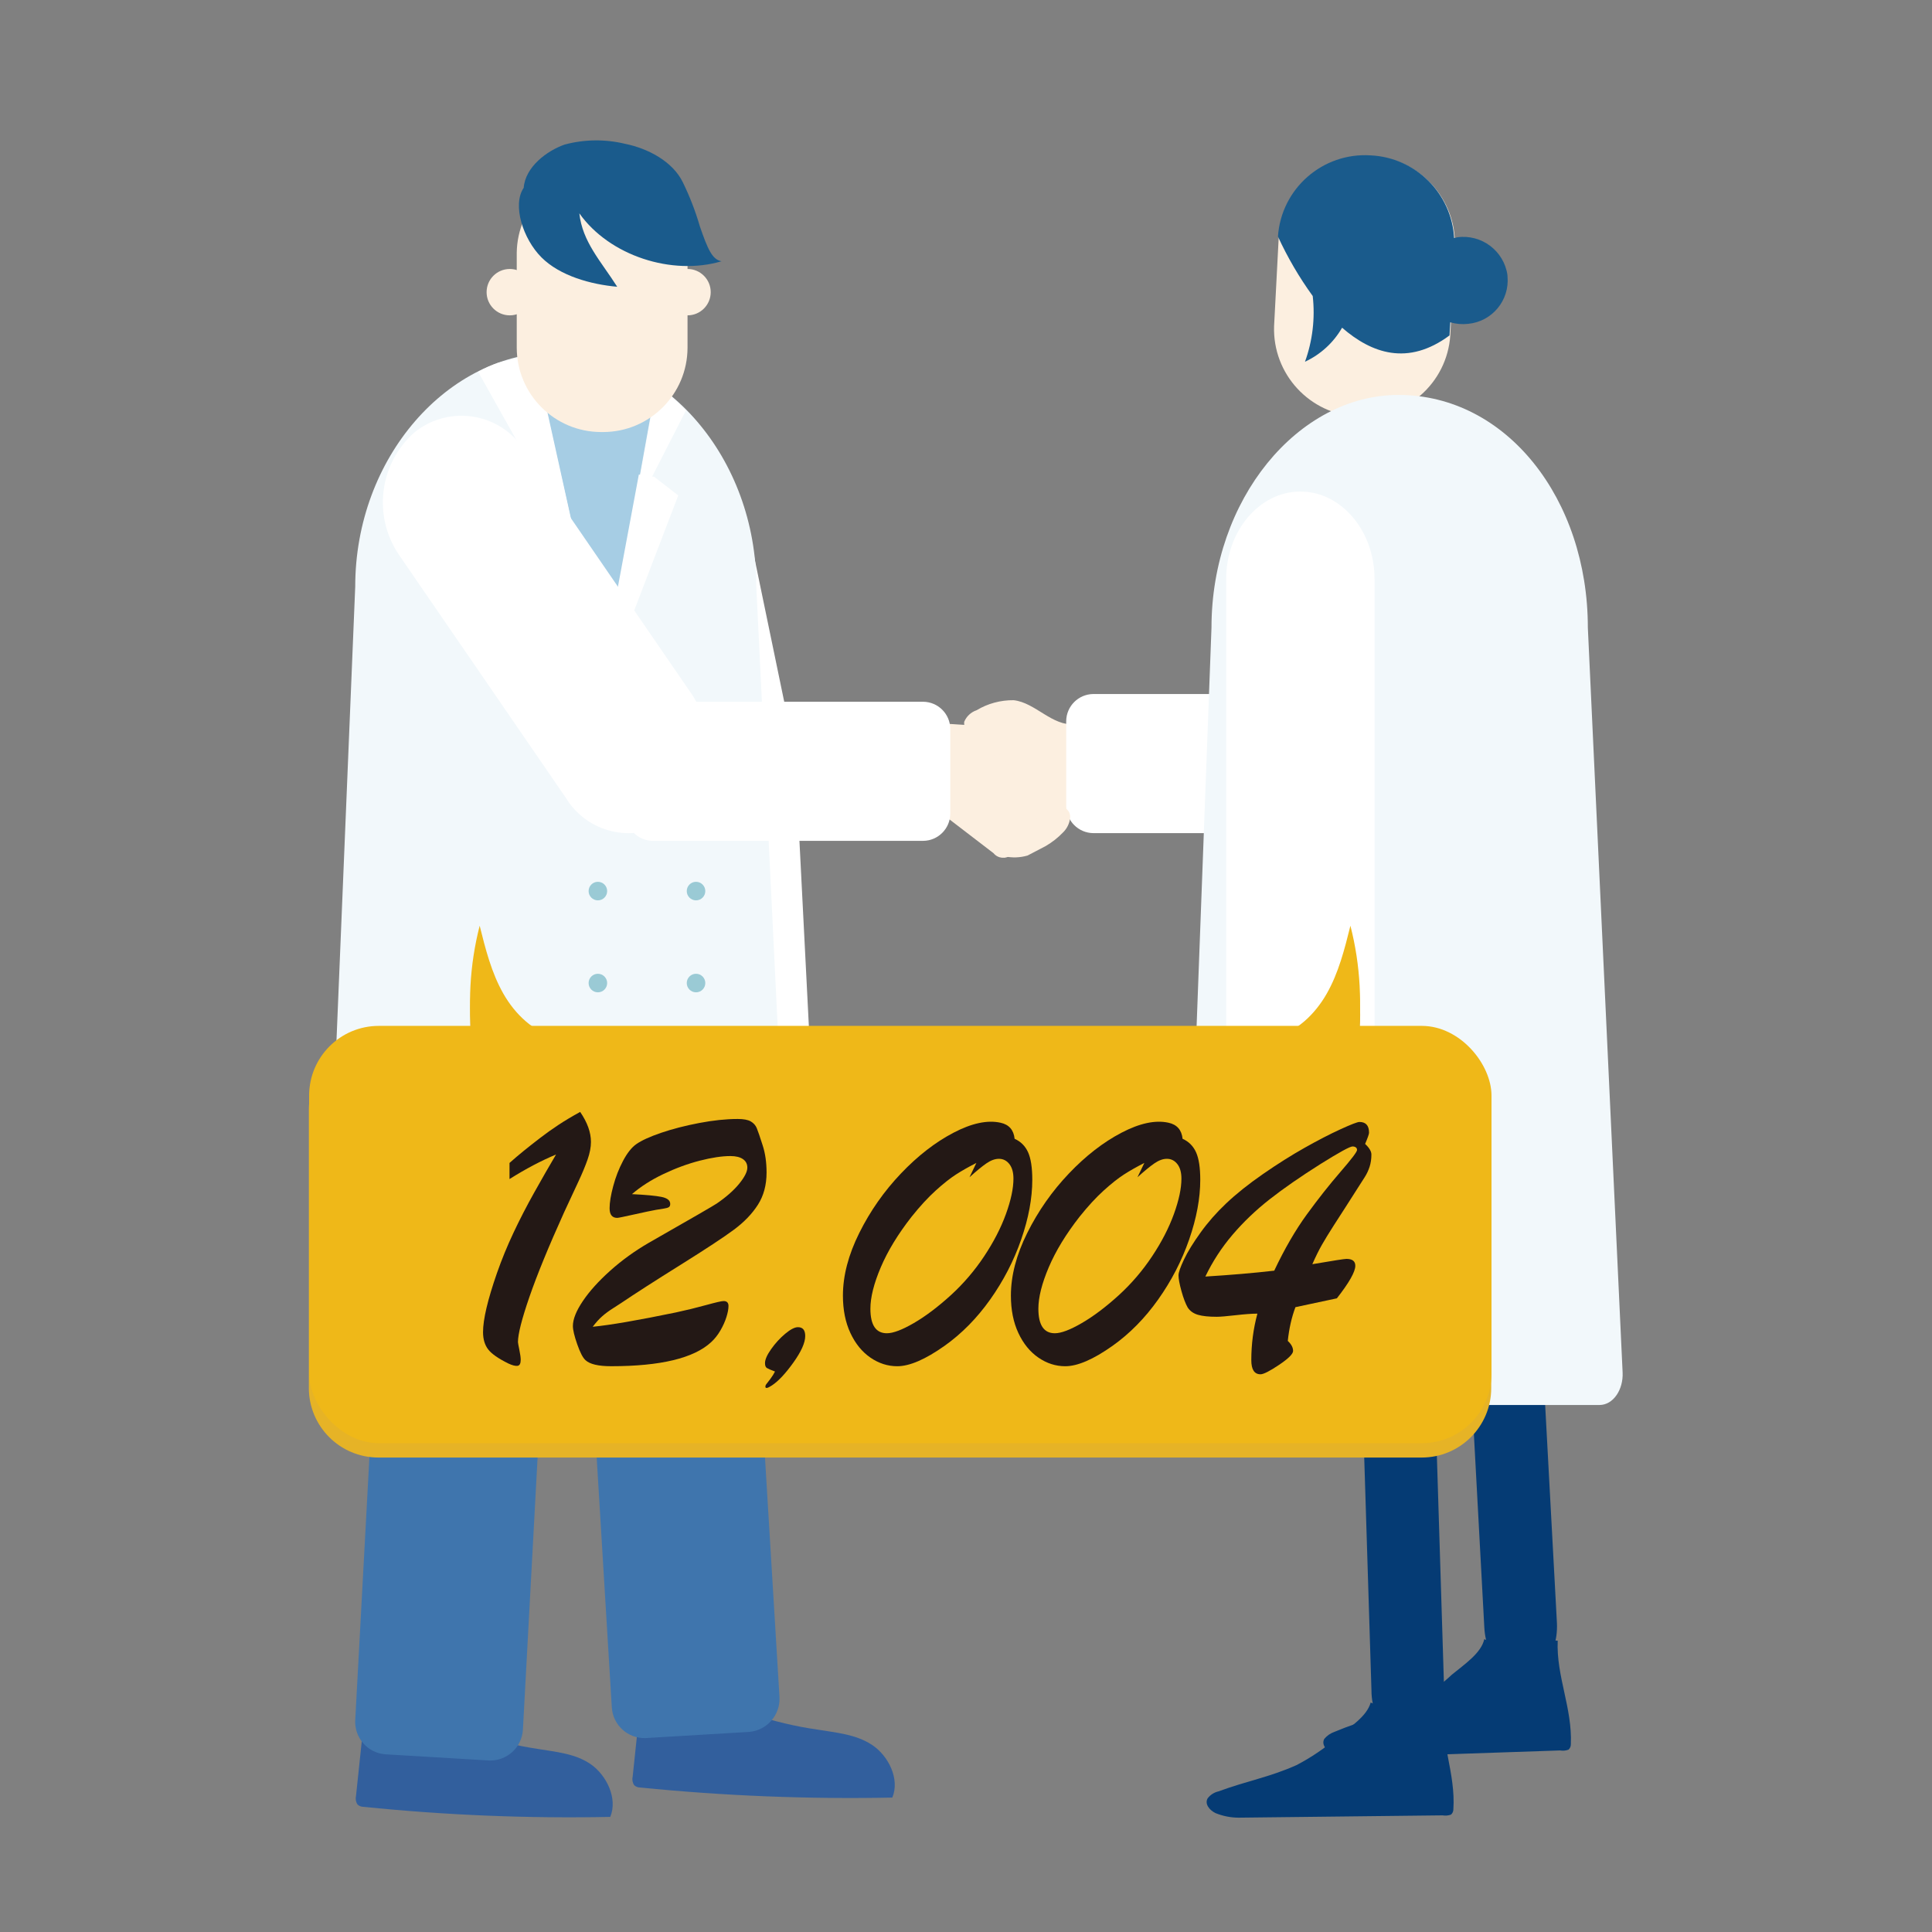 <?xml version="1.0" encoding="UTF-8"?>
<svg id="JPN" xmlns="http://www.w3.org/2000/svg" width="250" height="250" viewBox="0 0 250 250">
  <rect x="0" y="0" width="250" height="250" fill="#808080" stroke="none"/>
  <defs>
    <style>
      .cls-1 {
        fill: #053b74;
      }

      .cls-2 {
        fill: #a6cde4;
      }

      .cls-3 {
        fill: #325f9d;
      }

      .cls-4 {
        fill: #fff;
      }

      .cls-5 {
        fill: #efb818;
      }

      .cls-6 {
        fill: #e6b326;
      }

      .cls-7 {
        fill: #3f75ad;
      }

      .cls-8 {
        fill: #231815;
      }

      .cls-9 {
        fill: #9acad5;
      }

      .cls-10 {
        fill: #fcefe0;
      }

      .cls-11 {
        fill: #1a5b8c;
      }

      .cls-12 {
        fill: #f2f8fb;
      }

      .cls-13 {
        fill: #eff2f4;
      }
    </style>
  </defs>
  <path class="cls-1" d="M199.866,214.306l-5.8.3c-1,.1-1.9-1.8-2-4.1l-3.3-61.1c-.1-2.3.6-4.3,1.6-4.3l5.8-.3c1-.1,1.9,1.8,2,4.1l3.3,61.1c.1,2.3-.6,4.2-1.6,4.3Z"/>
  <path class="cls-1" d="M192.066,212.106c-.4,1.8-2.5,3.2-4.2,4.6-1.557,1.464-3.306,2.709-5.2,3.7-3.6,1.7-6.2,2.1-10,3.7-.506.178-.955.489-1.3.9-.4.7.2,1.5,1.1,1.9.97.312,1.981.48,3,.5l26.4-.9c.369.066.749.032,1.1-.1.198-.178.307-.434.3-.7.2-4.7-1.9-8.8-1.7-13.4-2.3-.3-4.2,1.3-6.4,1.1"/>
  <path class="cls-1" d="M185.166,222.706l-5.8.2c-1,0-1.9-1.8-1.9-4.2l-1.9-61.1c-.1-2.3.7-4.2,1.7-4.3l5.8-.2c1,0,1.9,1.8,1.9,4.2l1.9,61.2c0,2.3-.7,4.2-1.7,4.2Z"/>
  <path class="cls-1" d="M177.366,220.306c-.5,1.8-2.6,3.1-4.3,4.5-1.62,1.402-3.399,2.611-5.3,3.6-3.6,1.6-6.3,2-10.1,3.4-.558.126-1.054.445-1.4.9-.4.7.2,1.5,1,1.9.952.391,1.971.595,3,.6l26.4-.3c.369.066.749.032,1.1-.1.198-.178.307-.434.3-.7.3-4.6-1.7-8.8-1.4-13.5-2.2-.3-4.2,1.2-6.4.9"/>
  <path class="cls-10" d="M103.466,137.506c2.2.1,3.1,2.7,3.6,4.8.4,1.9.9,4,.3,5.9s-2.2,3.3-3.8,4.6c-.438.393-.947.698-1.5.9-1.4.2-2.4-1.3-3-2.5-.271-.453-.41-.972-.4-1.5.2-1,1.3-1.5,1.5-2.5.079-.86-.171-1.717-.7-2.4-1.495-2.83-1.302-6.255.5-8.9l3.5,1.6Z"/>
  <path class="cls-4" d="M88.666,98.506l10.7-.5c1.924-.086,3.566,1.378,3.7,3.3l1.8,35.4c.086,1.924-1.378,3.566-3.3,3.7l-10.7.5c-1.924.086-3.566-1.378-3.7-3.3l-1.8-35.4c-.086-1.924,1.378-3.566,3.3-3.7Z"/>
  <path class="cls-4" d="M96.066,108.106h0c-4.719,1.003-9.363-1.989-10.4-6.7h0v-.1l-6.4-30.9c-.967-4.79,2.043-9.482,6.8-10.6h0c4.719-1.003,9.363,1.989,10.4,6.7h0v.1l6.4,30.9c.995,4.795-2.027,9.505-6.8,10.6Z"/>
  <path class="cls-3" d="M61.366,224.306c2.667.913,5.412,1.582,8.2,2,2.4.4,4.9.6,6.9,2,2,1.4,3.5,4.4,2.5,6.8-10.65.216-21.303-.218-31.9-1.3-.295.007-.582-.1-.8-.3-.218-.323-.29-.722-.2-1.1l.8-7.6,14.5-.5Z"/>
  <path class="cls-3" d="M97.366,221.806c2.732.924,5.544,1.594,8.4,2,2.4.4,5,.6,7.1,2,2.1,1.4,3.6,4.4,2.6,6.8-10.883.218-21.769-.216-32.6-1.3-.295.007-.582-.1-.8-.3-.218-.323-.29-.722-.2-1.1l.8-7.6,14.7-.5Z"/>
  <path class="cls-7" d="M83.566,224.906l13.4-.8c2.296-.212,4.017-2.197,3.9-4.5l-3.7-61.1c-.124-2.313-2.085-4.096-4.4-4h0l-13.4.8c-2.296.212-4.017,2.197-3.9,4.5l3.7,61.1c.124,2.313,2.085,4.096,4.4,4Z"/>
  <path class="cls-7" d="M49.866,227.006l13.4.8c2.315.096,4.276-1.687,4.4-4h0l3.3-61.2c.109-2.282-1.622-4.234-3.9-4.4l-13.4-.8c-2.315-.096-4.276,1.687-4.4,4l-3.3,61.2c-.109,2.282,1.622,4.234,3.9,4.4Z"/>
  <path class="cls-12" d="M45.166,176.806c-1.896-.122-3.334-1.757-3.213-3.653.003-.049.007-.098.013-.147v-.2l4-96.9c0-16.7,12-30.3,26-30.3h0c14,0,25.9,13.6,25.9,30.3l4.7,96.8c.253,1.955-1.128,3.745-3.083,3.998-.006,0-.011.001-.017.002h-54.3v.1Z"/>
  <polygon class="cls-13" points="69.166 61.106 64.666 62.706 80.766 97.306 72.166 59.606 69.166 61.106"/>
  <path class="cls-2" d="M69.166,45.806c0,.8,9.1,40.8,9.1,40.8l7-38.8-16.1-2Z"/>
  <path class="cls-4" d="M61.866,48.106l12.9,23-5.6-25.3c-1.5.3-3,.7-4.6,1.1-.935.316-1.839.718-2.7,1.2Z"/>
  <polygon class="cls-4" points="84.566 52.006 81.966 66.406 88.766 53.106 86.666 51.106 84.366 49.406 84.566 52.006"/>
  <polygon class="cls-4" points="84.666 61.706 87.766 64.106 77.966 89.706 77.966 86.606 82.666 61.406 84.666 61.706"/>
  <path class="cls-10" d="M77.766,21.806h.3c6.013.016,10.884,4.887,10.9,10.9v12.3c-.016,6.013-4.887,10.884-10.9,10.9h-.3c-6.013-.016-10.884-4.887-10.9-10.9v-12.3c.086-5.984,4.916-10.814,10.9-10.9Z"/>
  <path class="cls-10" d="M68.966,37.806c0,1.657-1.343,3-3,3h0c-1.657,0-3-1.343-3-3h0c0-1.657,1.343-3,3-3h0c1.657,0,3,1.343,3,3Z"/>
  <path class="cls-10" d="M91.966,37.806c0,1.657-1.343,3-3,3h0c-1.657,0-3-1.343-3-3h0c0-1.657,1.343-3,3-3h0c1.657,0,3,1.343,3,3Z"/>
  <circle class="cls-9" cx="90.066" cy="103.506" r="1.2"/>
  <circle class="cls-9" cx="77.366" cy="103.506" r="1.2"/>
  <circle class="cls-9" cx="90.066" cy="115.306" r="1.2"/>
  <circle class="cls-9" cx="77.366" cy="115.306" r="1.2"/>
  <circle class="cls-9" cx="90.066" cy="127.206" r="1.2"/>
  <circle class="cls-9" cx="77.366" cy="127.206" r="1.2"/>
  <path class="cls-10" d="M119.866,93.706c3-.3,5.1.4,8.1,0,.207.229.493.372.8.4.55.106,1.087.274,1.6.5.66.211,1.272.551,1.8,1,.488.499.893,1.073,1.2,1.7.285.627.422,1.311.4,2-.093.726-.295,1.434-.6,2.1-.449.988-1.095,1.873-1.9,2.6-.799.71-1.831,1.101-2.9,1.1-1.6,0-3-1.2-4.4-1.7-1.2-.5-2.6-.6-3.9-1-.15-.025-.29-.095-.4-.2-.1-.1-1.1,0-1.1-.2-.266-1.854-.333-3.732-.2-5.6l1.5-2.7Z"/>
  <path class="cls-10" d="M139.066,93.706c-2.9.3-5.1-2.8-7.9-3.1-1.69-.02-3.351.43-4.8,1.3-.725.245-1.308.792-1.6,1.5-.1,1,.8,1.7,1.7,2s2,.6,2.4,1.5c.297.799.102,1.697-.5,2.3-.613.589-1.373,1.003-2.2,1.2-2.082.593-4.235.896-6.4.9-.283-.042-.57.03-.8.2-.7.5,0,1.5.6,2l9,6.9c.562.689,1.577.791,2.265.229.012-.01.023-.019.035-.029l.1-.1,6.1-4.2c.5-.28.941-.654,1.3-1.1,1.1-1.3.9-3.2.6-4.9l.1-6.6Z"/>
  <path class="cls-4" d="M141.466,89.806h35c1.924.022,3.478,1.576,3.5,3.5v11c-.022,1.924-1.576,3.478-3.5,3.5h-35c-1.924-.022-3.478-1.576-3.5-3.5v-11c.022-1.924,1.576-3.478,3.5-3.5Z"/>
  <path class="cls-10" d="M132.966,110.706c-.976.283-2.007.317-3,.1-.266.007-.522-.102-.7-.3-.201-.172-.28-.448-.2-.7.1-.1.2-.3.4-.3,2.5-1.5,4.5-3.8,7.1-4.9.288-.114.591-.181.9-.2.673.163,1.108.816,1,1.5-.091.683-.408,1.317-.9,1.8-.676.707-1.451,1.314-2.3,1.8l-2.3,1.2Z"/>
  <path class="cls-10" d="M129.066,97.306c.961.874,1.742,1.927,2.3,3.1.112.218.18.456.2.7.035.272-.136.527-.4.6-.332.117-.698.081-1-.1l-2.9-1.4c-.2-.1-.5-.3-.5-.5s.3-.4.4-.7l1.9-1.7Z"/>
  <path class="cls-11" d="M67.766,24.306c-1.5,2.2-.1,6.6,2.3,9,2.4,2.4,6.4,3.5,9.8,3.8-2.1-3.3-4.5-5.8-4.9-9.5,3.9,5.5,12,8.1,18.4,6.2-1.2-.2-1.8-1.6-2.8-4.5-.568-1.96-1.304-3.867-2.2-5.7-1.3-2.7-4.5-4.4-7.5-5-2.568-.617-5.249-.583-7.8.1-2.3.8-5.1,2.9-5.3,5.6Z"/>
  <path class="cls-10" d="M175.666,53.906h0c-6.193-.292-11.004-5.503-10.8-11.7l.6-11.5c.422-6.209,5.79-10.906,12-10.5h0c6.193.292,11.004,5.503,10.8,11.7l-.6,11.5c-.422,6.209-5.79,10.906-12,10.5Z"/>
  <path class="cls-11" d="M188.566,30.706l-.4.1c-.331-5.805-4.992-10.423-10.8-10.7h0c-6.21-.406-11.578,4.291-12,10.5,1.245,2.708,2.752,5.287,4.5,7.7.324,2.873-.018,5.781-1,8.5,2.016-.936,3.693-2.473,4.8-4.4,3.8,3.3,8.5,5,13.9,1l.1-1.7c.746.219,1.528.287,2.3.2,3.107-.288,5.393-3.04,5.105-6.147-.002-.018-.003-.036-.005-.053v-.1c-.449-3.144-3.354-5.334-6.5-4.9Z"/>
  <path class="cls-12" d="M156.166,181.806c-1.8,0-3.1-2-3-4.2l3.6-96.4c0-16.6,11.2-30.1,24.2-30.1h0c14,0,24.5,13.5,24.5,30.1l4.5,96.4c.1,2.2-1.2,4.2-3,4.2h-50.8Z"/>
  <path class="cls-10" d="M167.566,143.706c-3.3.2-4.8,4.1-5.6,7.3-.7,3-1.4,6.1-.4,9,1,2.9,3.4,5,5.7,7,.676.653,1.499,1.133,2.4,1.4,2.1.3,3.6-2,4.5-3.9.396-.702.603-1.494.6-2.3-.2-1.5-2-2.3-2.3-3.8-.3-1.3.5-2.5,1.1-3.7,2.286-4.352,2.017-9.604-.7-13.7l-5.3,2.7Z"/>
  <path class="cls-4" d="M158.666,149.006v-74.1c0-6.2,4.3-11.3,9.6-11.3h0c5.3,0,9.6,5.1,9.6,11.3v74.1c-.1,6.2-19.2,6.2-19.2,0Z"/>
  <path class="cls-4" d="M87.466,105.606h0c-4.056,3.372-10.077,2.818-13.449-1.238-.017-.021-.034-.041-.051-.062-.257-.316-.491-.651-.7-1l-21.7-31.6c-3.327-5.003-2.475-11.691,2-15.7h0c4.116-3.391,10.201-2.81,13.6,1.3.2.3.5.7.7,1l21.7,31.6c3.294,5.029,2.4,11.713-2.1,15.7Z"/>
  <path class="cls-4" d="M84.466,90.806h35c1.924.022,3.478,1.576,3.5,3.5v11c-.022,1.924-1.576,3.478-3.5,3.5h-35c-1.924-.022-3.478-1.576-3.5-3.5v-11c.022-1.924,1.576-3.478,3.5-3.5Z"/>
  <path class="cls-6" d="M48.966,134.606h135c4.971,0,9,4.029,9,9v36c0,4.971-4.029,9-9,9H48.966c-4.971,0-9-4.029-9-9v-36c0-4.971,4.029-9,9-9Z"/>
  <path class="cls-6" d="M72.066,136.106c-3.036-.821-5.581-2.893-7-5.7-1.384-2.788-2.393-5.747-3-8.8-1.314,5.093-1.586,10.399-.8,15.6l10.8-1.1Z"/>
  <path class="cls-6" d="M164.666,136.106c3.036-.821,5.581-2.893,7-5.7,1.388-2.796,2.429-5.751,3.1-8.8,1.314,5.093,1.586,10.399.8,15.6l-10.9-1.1Z"/>
  <path class="cls-5" d="M164.722,134.271c2.995-.669,5.424-2.999,6.96-5.697,1.537-2.698,2.307-5.764,3.061-8.785,1.307,5.082,1.594,10.432.838,15.628l-10.859-1.146Z"/>
  <g>
    <rect class="cls-5" x="40" y="132.749" width="153" height="54" rx="9.021" ry="9.021"/>
    <path class="cls-5" d="M72.091,134.271c-2.995-.669-5.424-2.999-6.96-5.697-1.536-2.698-2.307-5.764-3.061-8.785-1.307,5.082-1.594,10.432-.838,15.628l10.859-1.146Z"/>
    <g>
      <path class="cls-8" d="M65.931,152.566v-2.082c.609-.542,1.227-1.066,1.854-1.574.626-.508,1.324-1.058,2.095-1.65.77-.592,1.565-1.159,2.387-1.701.821-.542,1.756-1.1,2.806-1.676.931,1.354,1.396,2.649,1.396,3.885,0,.677-.144,1.431-.432,2.26-.288.83-.682,1.777-1.181,2.844-.5,1.066-1.122,2.404-1.866,4.012-1.998,4.418-3.491,8.062-4.481,10.931s-1.485,4.82-1.485,5.853c0,.085.059.415.178.99.118.576.178,1.007.178,1.295,0,.491-.14.753-.419.787-.279.034-.673-.067-1.181-.305-1.304-.643-2.175-1.252-2.615-1.828-.44-.575-.66-1.32-.66-2.234,0-1.642.601-4.189,1.803-7.643.609-1.743,1.32-3.479,2.133-5.205s1.714-3.474,2.704-5.243c.99-1.769,1.925-3.398,2.806-4.888-1.913.796-3.919,1.854-6.018,3.174Z"/>
      <path class="cls-8" d="M81.775,154.521c1.777.085,3.047.203,3.809.355s1.143.457,1.143.914c0,.203-.063.343-.19.419s-.334.136-.622.178c-.288.042-.626.098-1.016.165-.576.102-1.523.301-2.844.597-1.32.296-2.048.444-2.184.444-.66,0-.99-.415-.99-1.244,0-.745.156-1.701.47-2.869.313-1.168.736-2.255,1.27-3.263.533-1.007,1.096-1.722,1.688-2.146.694-.491,1.773-.986,3.237-1.485,1.464-.499,3.106-.922,4.926-1.27,1.819-.347,3.482-.521,4.989-.521.762,0,1.324.106,1.688.317.364.212.622.5.774.863.152.364.406,1.104.762,2.222.338,1.033.508,2.209.508,3.529,0,1.608-.373,2.996-1.117,4.164-.745,1.168-1.777,2.243-3.098,3.225-1.32.982-3.627,2.501-6.919,4.558-3.292,2.057-5.853,3.703-7.681,4.938-.169.119-.517.343-1.041.673-.525.33-.99.673-1.396,1.028s-.821.812-1.244,1.371c2.268-.22,5.856-.838,10.766-1.854,1.337-.288,2.636-.605,3.897-.952,1.261-.347,2.019-.521,2.272-.521.423,0,.635.212.635.635,0,.39-.089.868-.267,1.435-.178.567-.436,1.143-.774,1.727-.339.584-.736,1.088-1.193,1.511-2.234,2.082-6.551,3.123-12.949,3.123-1.659,0-2.768-.262-3.326-.787-.339-.305-.694-.99-1.066-2.057-.373-1.066-.559-1.854-.559-2.361,0-.88.432-1.959,1.295-3.237.863-1.278,2.048-2.59,3.555-3.936,1.506-1.346,3.165-2.543,4.977-3.593,5.518-3.148,8.446-4.841,8.785-5.078,1.235-.846,2.205-1.701,2.907-2.564.702-.863,1.054-1.557,1.054-2.082,0-.474-.19-.842-.571-1.104-.381-.262-.918-.394-1.612-.394-1.101,0-2.425.199-3.974.597-1.549.398-3.115.974-4.697,1.727-1.583.753-2.941,1.621-4.075,2.603Z"/>
      <path class="cls-8" d="M100.286,177.475c-.542-.203-.893-.355-1.054-.457-.161-.102-.241-.313-.241-.635,0-.457.267-1.062.8-1.815.533-.753,1.138-1.413,1.815-1.98.677-.567,1.227-.851,1.65-.851.626,0,.939.381.939,1.143,0,.863-.512,2.01-1.536,3.44-1.024,1.43-1.951,2.416-2.78,2.958-.559.372-.838.423-.838.152,0-.119.046-.233.14-.343.093-.11.262-.33.508-.66.245-.33.444-.647.597-.952Z"/>
      <path class="cls-8" d="M131.292,147.361c.795.355,1.375.936,1.739,1.739.364.804.546,1.993.546,3.567,0,2.387-.479,4.96-1.435,7.719-.957,2.759-2.294,5.349-4.012,7.77-1.718,2.421-3.686,4.418-5.903,5.992-2.488,1.761-4.528,2.641-6.119,2.641-1.236,0-2.396-.372-3.479-1.117-1.083-.745-1.947-1.807-2.59-3.187-.644-1.379-.965-2.992-.965-4.837,0-2.573.707-5.277,2.12-8.112,1.413-2.835,3.208-5.396,5.383-7.681,2.175-2.285,4.443-4.045,6.805-5.281,2.361-1.235,4.388-1.667,6.081-1.295,1.1.237,1.709.931,1.828,2.082ZM125.452,152.338l.889-1.854c-.999.508-1.879,1.007-2.641,1.498-.762.491-1.638,1.185-2.628,2.082-.99.897-2.027,2.023-3.11,3.377-1.761,2.251-3.089,4.431-3.986,6.538-.897,2.107-1.346,3.897-1.346,5.37,0,2.116.711,3.174,2.133,3.174.812,0,1.976-.44,3.491-1.32,1.515-.88,3.119-2.09,4.812-3.631,1.625-1.489,3.051-3.157,4.278-5.002,1.227-1.845,2.167-3.665,2.818-5.459.651-1.794.978-3.326.978-4.596,0-.812-.178-1.443-.533-1.892-.355-.448-.804-.673-1.346-.673-.508,0-1.045.195-1.612.584-.567.39-1.299.99-2.196,1.803Z"/>
      <path class="cls-8" d="M153.028,147.361c.795.355,1.375.936,1.739,1.739.364.804.546,1.993.546,3.567,0,2.387-.479,4.96-1.435,7.719-.957,2.759-2.294,5.349-4.012,7.77-1.718,2.421-3.686,4.418-5.903,5.992-2.488,1.761-4.528,2.641-6.119,2.641-1.236,0-2.396-.372-3.479-1.117-1.083-.745-1.947-1.807-2.59-3.187-.644-1.379-.965-2.992-.965-4.837,0-2.573.707-5.277,2.12-8.112,1.413-2.835,3.208-5.396,5.383-7.681,2.175-2.285,4.443-4.045,6.805-5.281,2.361-1.235,4.388-1.667,6.081-1.295,1.1.237,1.709.931,1.828,2.082ZM147.188,152.338l.889-1.854c-.999.508-1.879,1.007-2.641,1.498-.762.491-1.638,1.185-2.628,2.082-.99.897-2.027,2.023-3.11,3.377-1.761,2.251-3.089,4.431-3.986,6.538-.897,2.107-1.346,3.897-1.346,5.37,0,2.116.711,3.174,2.133,3.174.812,0,1.976-.44,3.491-1.32,1.515-.88,3.119-2.09,4.812-3.631,1.625-1.489,3.051-3.157,4.278-5.002,1.227-1.845,2.167-3.665,2.818-5.459.651-1.794.978-3.326.978-4.596,0-.812-.178-1.443-.533-1.892-.355-.448-.804-.673-1.346-.673-.508,0-1.045.195-1.612.584-.567.39-1.299.99-2.196,1.803Z"/>
      <path class="cls-8" d="M172.986,168.004l-5.357,1.143c-.491,1.304-.821,2.759-.99,4.367.457.423.686.855.686,1.295,0,.39-.605.99-1.815,1.803-1.21.812-2.01,1.219-2.399,1.219-.796,0-1.193-.609-1.193-1.828,0-2.065.262-4.071.787-6.018-.694,0-1.634.068-2.818.203-1.185.136-1.998.203-2.438.203-1.033,0-1.841-.084-2.425-.254-.584-.169-1.028-.482-1.333-.939-.288-.508-.559-1.219-.812-2.133s-.381-1.591-.381-2.031c0-.372.237-1.058.711-2.057.474-.999,1.189-2.162,2.146-3.491.956-1.329,2.052-2.577,3.288-3.745,1.32-1.252,2.916-2.526,4.786-3.821,1.87-1.295,3.669-2.429,5.396-3.402,1.727-.973,3.275-1.773,4.646-2.399,1.371-.626,2.184-.939,2.438-.939.829,0,1.244.466,1.244,1.396,0,.169-.169.652-.508,1.447.542.508.812.965.812,1.371,0,.576-.076,1.101-.229,1.574-.152.474-.36.918-.622,1.333-.263.415-.563.885-.901,1.409-.728,1.151-1.274,2.006-1.638,2.564-.364.559-.855,1.32-1.473,2.285-.618.965-1.126,1.794-1.523,2.488-.398.694-.817,1.541-1.257,2.539,2.674-.457,4.147-.686,4.418-.686.762,0,1.143.296,1.143.889,0,.779-.796,2.184-2.387,4.215ZM164.886,164.424c1.337-2.827,2.742-5.251,4.215-7.274,1.473-2.022,2.924-3.859,4.354-5.51,1.43-1.65,2.146-2.594,2.146-2.831,0-.152-.055-.267-.165-.343-.11-.076-.25-.114-.419-.114-.339,0-1.727.762-4.164,2.285-2.573,1.625-4.757,3.14-6.551,4.545-1.794,1.405-3.398,2.937-4.812,4.596-1.414,1.659-2.586,3.462-3.517,5.408,3.284-.203,6.254-.457,8.912-.762Z"/>
    </g>
  </g>
</svg>